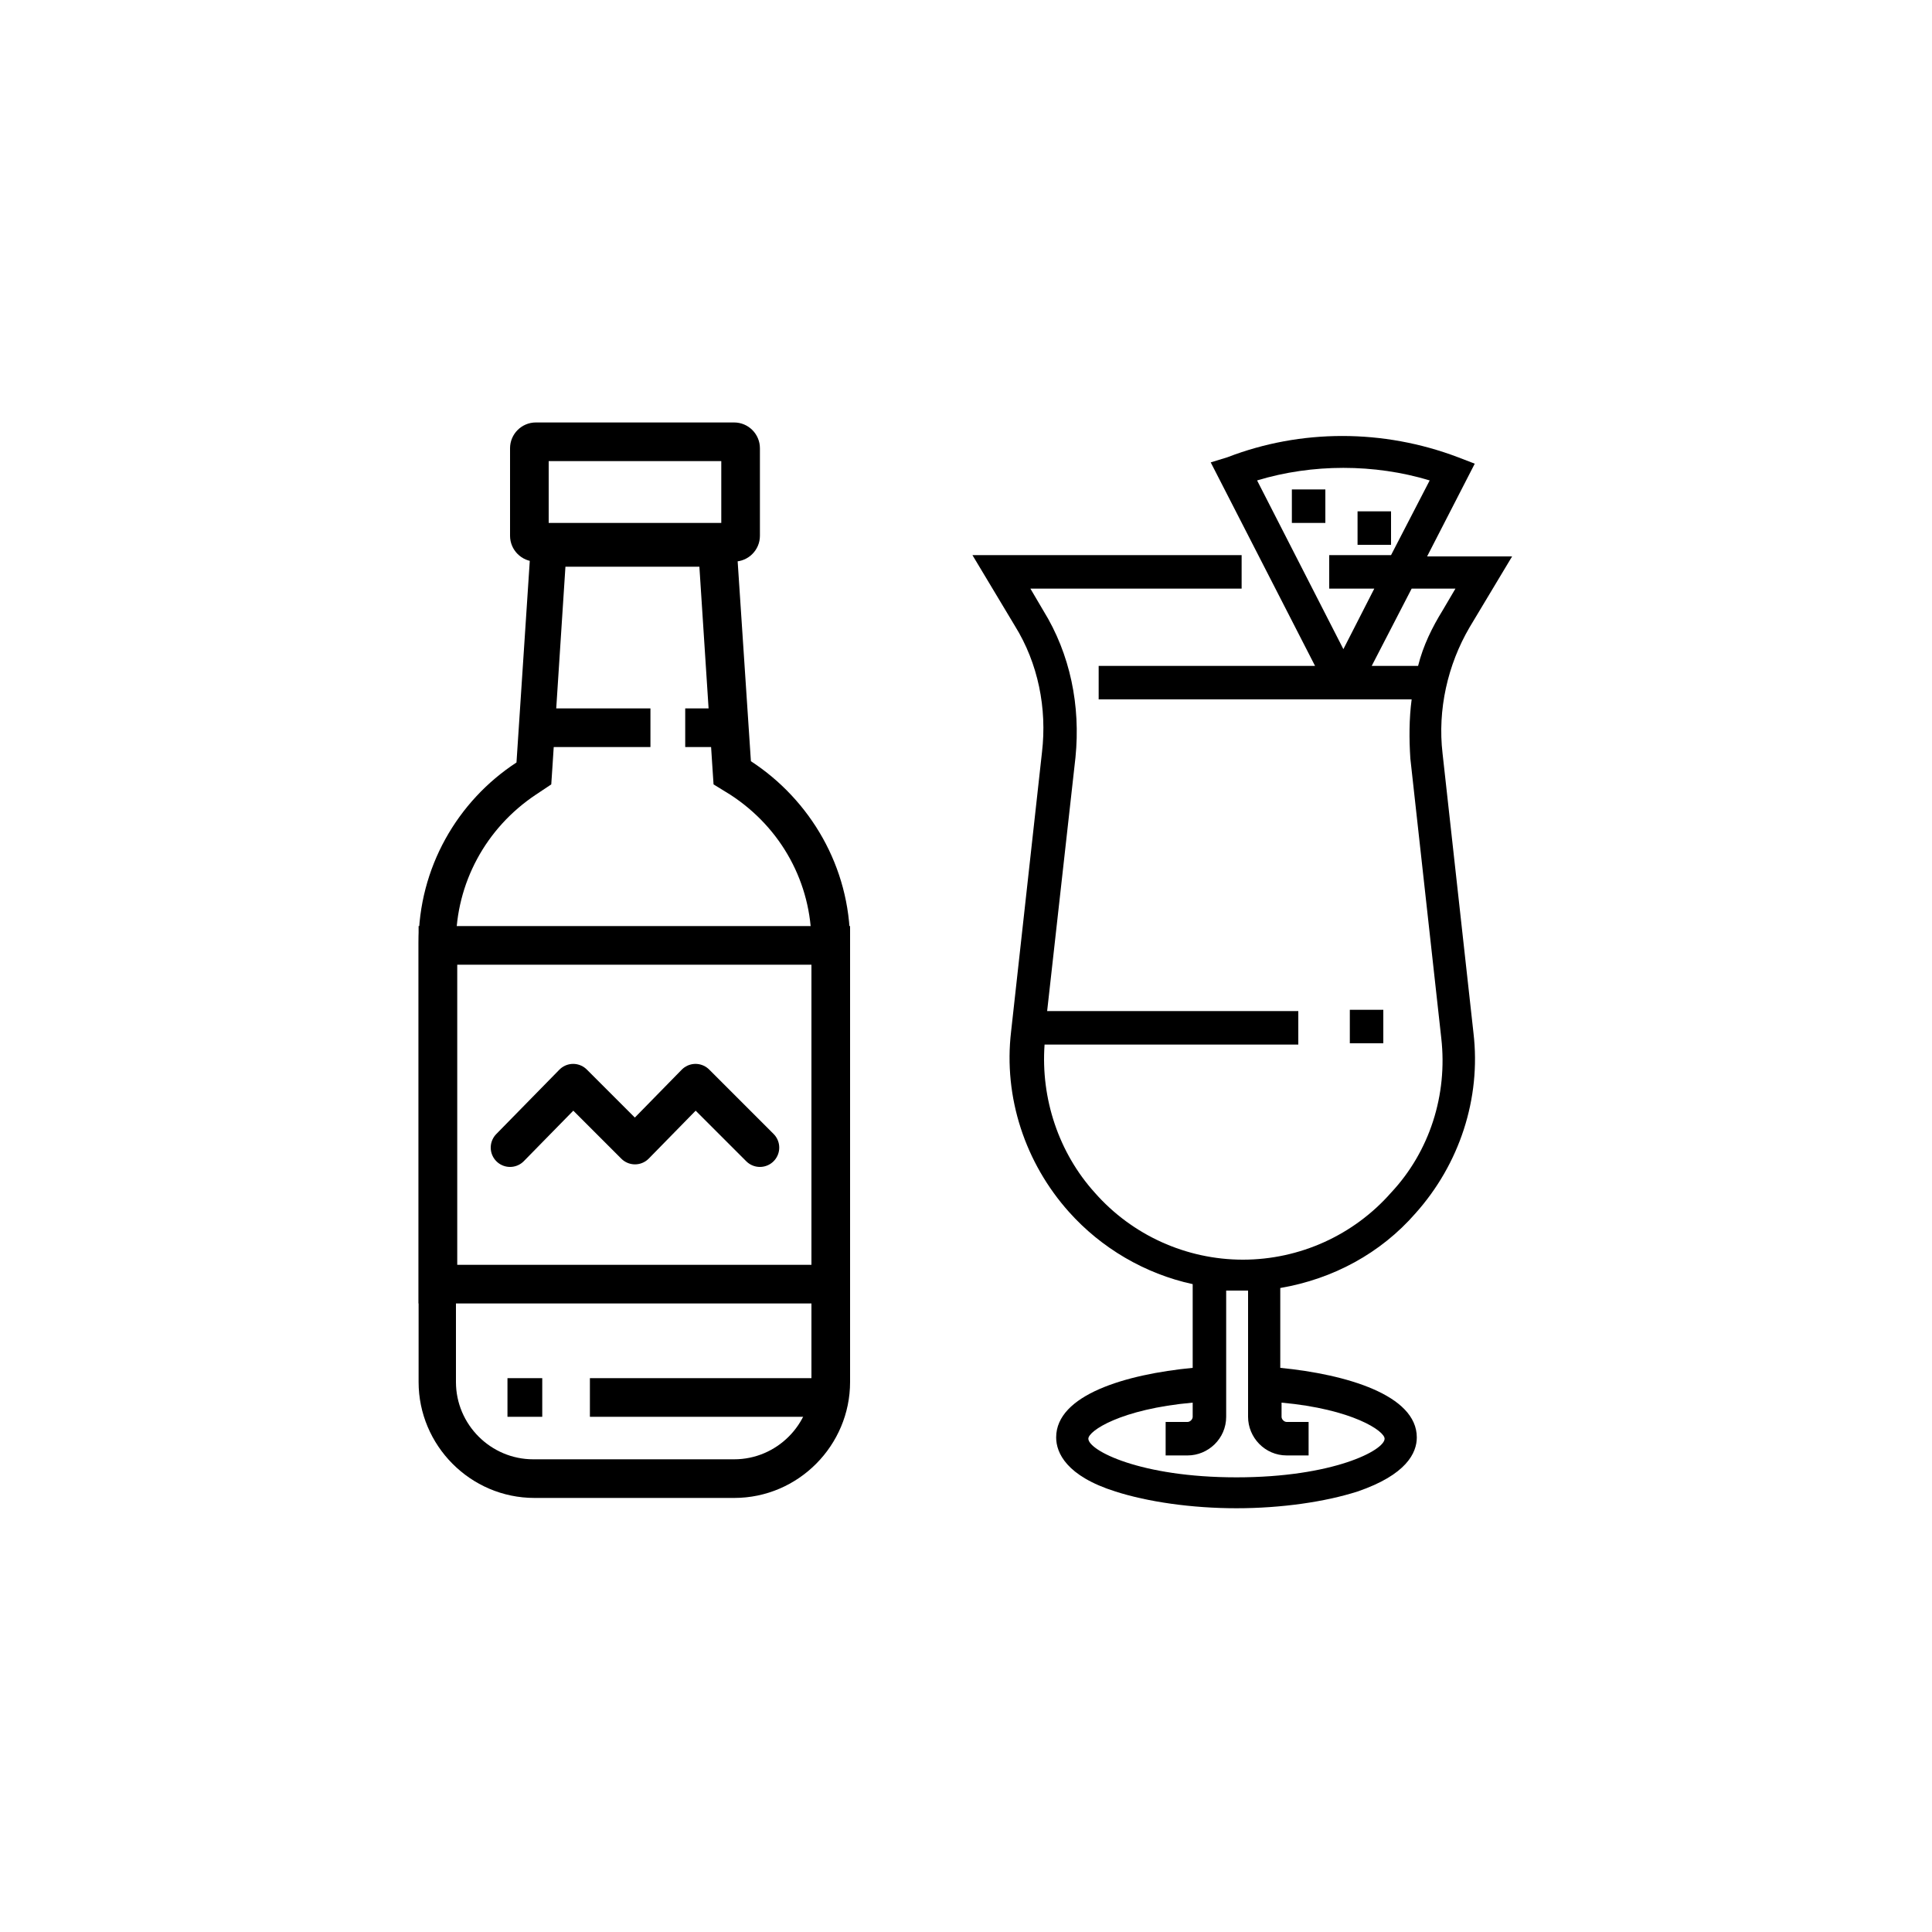 <?xml version="1.0" encoding="utf-8"?>
<!-- Generator: Adobe Illustrator 21.0.2, SVG Export Plug-In . SVG Version: 6.00 Build 0)  -->
<svg version="1.1" xmlns="http://www.w3.org/2000/svg" xmlns:xlink="http://www.w3.org/1999/xlink" x="0px" y="0px"
	 viewBox="0 0 150 150" style="enable-background:new 0 0 150 150;" xml:space="preserve">
<style type="text/css">
	.st0{display:none;}
	.st1{display:inline;fill:#D5F8FF;stroke:#1D1D1B;stroke-miterlimit:10;}
	.st2{clip-path:url(#SVGID_2_);}
	.st3{clip-path:url(#SVGID_4_);fill:none;stroke:#000000;stroke-width:6;stroke-miterlimit:10;}
	.st4{fill:none;stroke:#000000;stroke-width:3;stroke-miterlimit:10;}
	.st5{clip-path:url(#SVGID_6_);}
	.st6{clip-path:url(#SVGID_8_);fill:none;stroke:#000000;stroke-width:6;stroke-miterlimit:10;}
	.st7{clip-path:url(#SVGID_10_);}
	.st8{clip-path:url(#SVGID_12_);}
	.st9{clip-path:url(#SVGID_14_);}
	.st10{clip-path:url(#SVGID_16_);}
	.st11{clip-path:url(#SVGID_18_);}
	.st12{clip-path:url(#SVGID_20_);}
	.st13{clip-path:url(#SVGID_22_);}
	.st14{clip-path:url(#SVGID_24_);fill:none;stroke:#000000;stroke-width:6;stroke-miterlimit:10;}
	.st15{fill:none;stroke:#000000;stroke-width:3;stroke-linecap:round;stroke-linejoin:round;stroke-miterlimit:10;}
	.st16{fill:none;stroke:#000000;stroke-width:3;stroke-linecap:round;stroke-miterlimit:10;}
	.st17{fill:none;stroke:#1D1D1B;stroke-width:3;stroke-linecap:round;stroke-linejoin:round;stroke-miterlimit:10;}
	.st18{fill:none;stroke:#1D1D1B;stroke-width:3;stroke-miterlimit:10;}
	.st19{fill:#1D1D1B;}
	.st20{fill:none;}
</style>
<g id="Capa_2" class="st0">
	<circle class="st1" cx="75" cy="75" r="75"/>
</g>
<g id="Capa_1">
	<g>
		<g>
			<defs>
				<polygon id="SVGID_1_" points="-104.5,96 -85.5,96 -80.5,114 -109.5,114 				"/>
			</defs>
			<clipPath id="SVGID_2_">
				<use xlink:href="#SVGID_1_"  style="overflow:visible;"/>
			</clipPath>
			<g class="st2">
				<defs>
					<rect id="SVGID_3_" x="-886.5" y="-826" width="1280" height="1939"/>
				</defs>
				<clipPath id="SVGID_4_">
					<use xlink:href="#SVGID_3_"  style="overflow:visible;"/>
				</clipPath>
			</g>
		</g>
		<g>
			<defs>
				<path id="SVGID_5_" d="M-111.5,111h33c4.1,0,7,5.1,7,9h-47C-118.5,116.1-115.6,111-111.5,111z"/>
			</defs>
			<clipPath id="SVGID_6_">
				<use xlink:href="#SVGID_5_"  style="overflow:visible;"/>
			</clipPath>
			<g class="st5">
				<defs>
					<rect id="SVGID_7_" x="-886.5" y="-826" width="1280" height="1939"/>
				</defs>
				<clipPath id="SVGID_8_">
					<use xlink:href="#SVGID_7_"  style="overflow:visible;"/>
				</clipPath>
			</g>
		</g>
		<g>
			<defs>
				<path id="SVGID_9_" d="M-117.5,46.9c-0.6,0.6-0.6,1.5,0,2.1c0.6,0.6,1.5,0.6,2.1,0c11.3-11.4,29.6-11.4,40.9,0
					c0.3,0.3,0.6,0.5,1.1,0.5c0.5,0,0.8-0.2,1.1-0.5c0.6-0.6,0.6-1.5,0-2.1C-84.8,34.4-105.1,34.4-117.5,46.9z"/>
			</defs>
			<clipPath id="SVGID_10_">
				<use xlink:href="#SVGID_9_"  style="overflow:visible;"/>
			</clipPath>
			<g class="st7">
				<defs>
					<rect id="SVGID_11_" x="-886" y="-827.5" width="1280" height="1939"/>
				</defs>
				<clipPath id="SVGID_12_">
					<use xlink:href="#SVGID_11_"  style="overflow:visible;"/>
				</clipPath>
			</g>
		</g>
		<g>
			<defs>
				<path id="SVGID_13_" d="M-95.5,46.5c-6.1,0-11.7,2.3-16.1,6.5c-0.6,0.6-0.6,1.5,0,2c0.6,0.6,1.5,0.6,2.1,0
					c3.7-3.6,8.6-5.7,14-5.7c5.4,0,10.3,2,14,5.7c0.3,0.3,0.6,0.4,1,0.4c0.4,0,0.7-0.1,1-0.4c0.6-0.6,0.6-1.5,0-2
					C-83.8,48.8-89.4,46.5-95.5,46.5z"/>
			</defs>
			<clipPath id="SVGID_14_">
				<use xlink:href="#SVGID_13_"  style="overflow:visible;"/>
			</clipPath>
			<g class="st9">
				<defs>
					<rect id="SVGID_15_" x="-886" y="-827.5" width="1280" height="1939"/>
				</defs>
				<clipPath id="SVGID_16_">
					<use xlink:href="#SVGID_15_"  style="overflow:visible;"/>
				</clipPath>
			</g>
		</g>
		<g>
			<defs>
				<path id="SVGID_17_" d="M-104.5,59.8c-0.6,0.6-0.6,1.6,0,2.2c0.3,0.3,0.6,0.5,1.1,0.5s0.8-0.2,1.1-0.5c4.4-4.6,11.4-4.6,15.8,0
					c0.6,0.6,1.5,0.6,2.1,0c0.6-0.6,0.6-1.6,0-2.2C-89.9,54.1-99.1,54.1-104.5,59.8z"/>
			</defs>
			<clipPath id="SVGID_18_">
				<use xlink:href="#SVGID_17_"  style="overflow:visible;"/>
			</clipPath>
			<g class="st11">
				<defs>
					<rect id="SVGID_19_" x="-886" y="-827.5" width="1280" height="1939"/>
				</defs>
				<clipPath id="SVGID_20_">
					<use xlink:href="#SVGID_19_"  style="overflow:visible;"/>
				</clipPath>
			</g>
		</g>
		<g>
			<defs>
				<path id="SVGID_21_" d="M-94.5,64.5c-3.6,0-6.5,2.9-6.5,6.5c0,3.6,2.9,6.5,6.5,6.5S-88,74.6-88,71C-88,67.4-90.9,64.5-94.5,64.5
					z"/>
			</defs>
			<clipPath id="SVGID_22_">
				<use xlink:href="#SVGID_21_"  style="overflow:visible;"/>
			</clipPath>
			<g class="st13">
				<defs>
					<rect id="SVGID_23_" x="-886" y="-827.5" width="1280" height="1939"/>
				</defs>
				<clipPath id="SVGID_24_">
					<use xlink:href="#SVGID_23_"  style="overflow:visible;"/>
				</clipPath>
			</g>
		</g>
	</g>
	<g>
		<g>
			<g>
				<g>
					<g>
						<path d="M109.9,94.2c3.4-3.8,5.1-8.9,4.5-14L112,58.5c-0.4-3.4,0.4-6.9,2.1-9.8l3.3-5.5h-6.6l3.7-7.2l-1.3-0.5
							c-5.8-2.2-12.2-2.2-17.9,0L94,35.9l8.1,15.8H85.3v2.6h24.3c-0.2,1.5-0.2,3.1-0.1,4.6l2.4,21.7c0.5,4.4-0.9,8.8-3.9,12
							c-2.9,3.3-7.1,5.2-11.5,5.2c-4.4,0-8.6-1.9-11.5-5.2c-2.8-3.1-4.2-7.3-3.9-11.5h19.7v-2.6H81.3l2.2-19.7c0.4-4-0.4-8-2.5-11.4
							l-1-1.7h16.4v-2.6H75.5l3.3,5.5c1.8,2.9,2.5,6.4,2.1,9.8l-2.4,21.7c-0.6,5.1,1.1,10.2,4.5,14c2.5,2.8,5.9,4.8,9.6,5.6v6.5
							c-5.2,0.5-10.6,2.1-10.6,5.4c0,1.2,0.8,3,4.6,4.2c2.5,0.8,5.9,1.3,9.4,1.3s6.9-0.5,9.4-1.3c3.8-1.3,4.6-3,4.6-4.2
							c0-3.3-5.5-4.9-10.6-5.4V100C103.5,99.3,107.2,97.3,109.9,94.2z M97.6,37.3c4.3-1.3,9.1-1.3,13.4,0l-3,5.8h-4.8v2.6h3.5
							l-2.4,4.7L97.6,37.3z M110.1,51.7h-3.6l3.1-6h3.4l-1,1.7C111.2,48.7,110.5,50.1,110.1,51.7z M107.5,111.7c0,0.9-4,3-11.5,3
							s-11.5-2.1-11.5-3c0-0.6,2.5-2.3,8.1-2.8v1.1c0,0.2-0.2,0.4-0.4,0.4h-1.7v2.6h1.7c1.6,0,3-1.3,3-3v-9.8h1.7v9.8
							c0,1.6,1.3,3,3,3h1.7v-2.6h-1.7c-0.2,0-0.4-0.2-0.4-0.4v-1.1C105,109.4,107.5,111.1,107.5,111.7z"/>
					</g>
				</g>
				<g>
					<g>
						<rect x="100.3" y="38" width="2.6" height="2.6"/>
					</g>
				</g>
				<g>
					<g>
						<rect x="105.4" y="39.7" width="2.6" height="2.6"/>
					</g>
				</g>
			</g>
		</g>
		<rect x="104.8" y="78.4" width="2.6" height="2.6"/>
		<g>
			<path d="M63,74.9v23.3H35.5V74.9H63 M66,71.9H32.5v29.3H66V71.9L66,71.9z"/>
		</g>
		<g>
			<path d="M54.3,44l1,15.4l0.1,1.5l1.3,0.8c4,2.6,6.3,6.9,6.3,11.5V84v15.5v7.8c0,3.3-2.7,6-6,6h-7.8h-7.8c-3.3,0-6-2.7-6-6v-7.8
				V84V73.2c0-4.6,2.3-8.9,6.2-11.5l1.2-0.8l0.1-1.5l1-15.4H54.3 M57.1,41H41.3l-1.2,18.2c-4.6,3-7.6,8.2-7.6,14V84v15.5v7.8
				c0,4.9,4,9,9,9h7.8h0H57c5,0,9-4.1,9-9v-7.8V84V73.2c0-5.9-3.1-11.1-7.7-14.1L57.1,41L57.1,41z"/>
		</g>
		<polyline class="st15" points="59,89.1 54,84.1 49.3,88.9 44.5,84.1 39.6,89.1 		"/>
		<g>
			<path d="M56,35.8v4.8H42.6v-4.8H56 M57,32.8H41.6c-1.1,0-2,0.9-2,2v6.8c0,1.1,0.9,2,2,2H57c1.1,0,2-0.9,2-2v-6.8
				C59,33.7,58.1,32.8,57,32.8L57,32.8z"/>
		</g>
		<g>
			<line class="st4" x1="41.6" y1="56.5" x2="50.5" y2="56.5"/>
		</g>
		<g>
			<line class="st4" x1="53.2" y1="56.5" x2="57.1" y2="56.5"/>
		</g>
		<g>
			<line class="st4" x1="39.4" y1="108.5" x2="42.1" y2="108.5"/>
		</g>
		<g>
			<line class="st4" x1="45.8" y1="108.5" x2="64.2" y2="108.5"/>
		</g>
	</g>
</g>
</svg>
